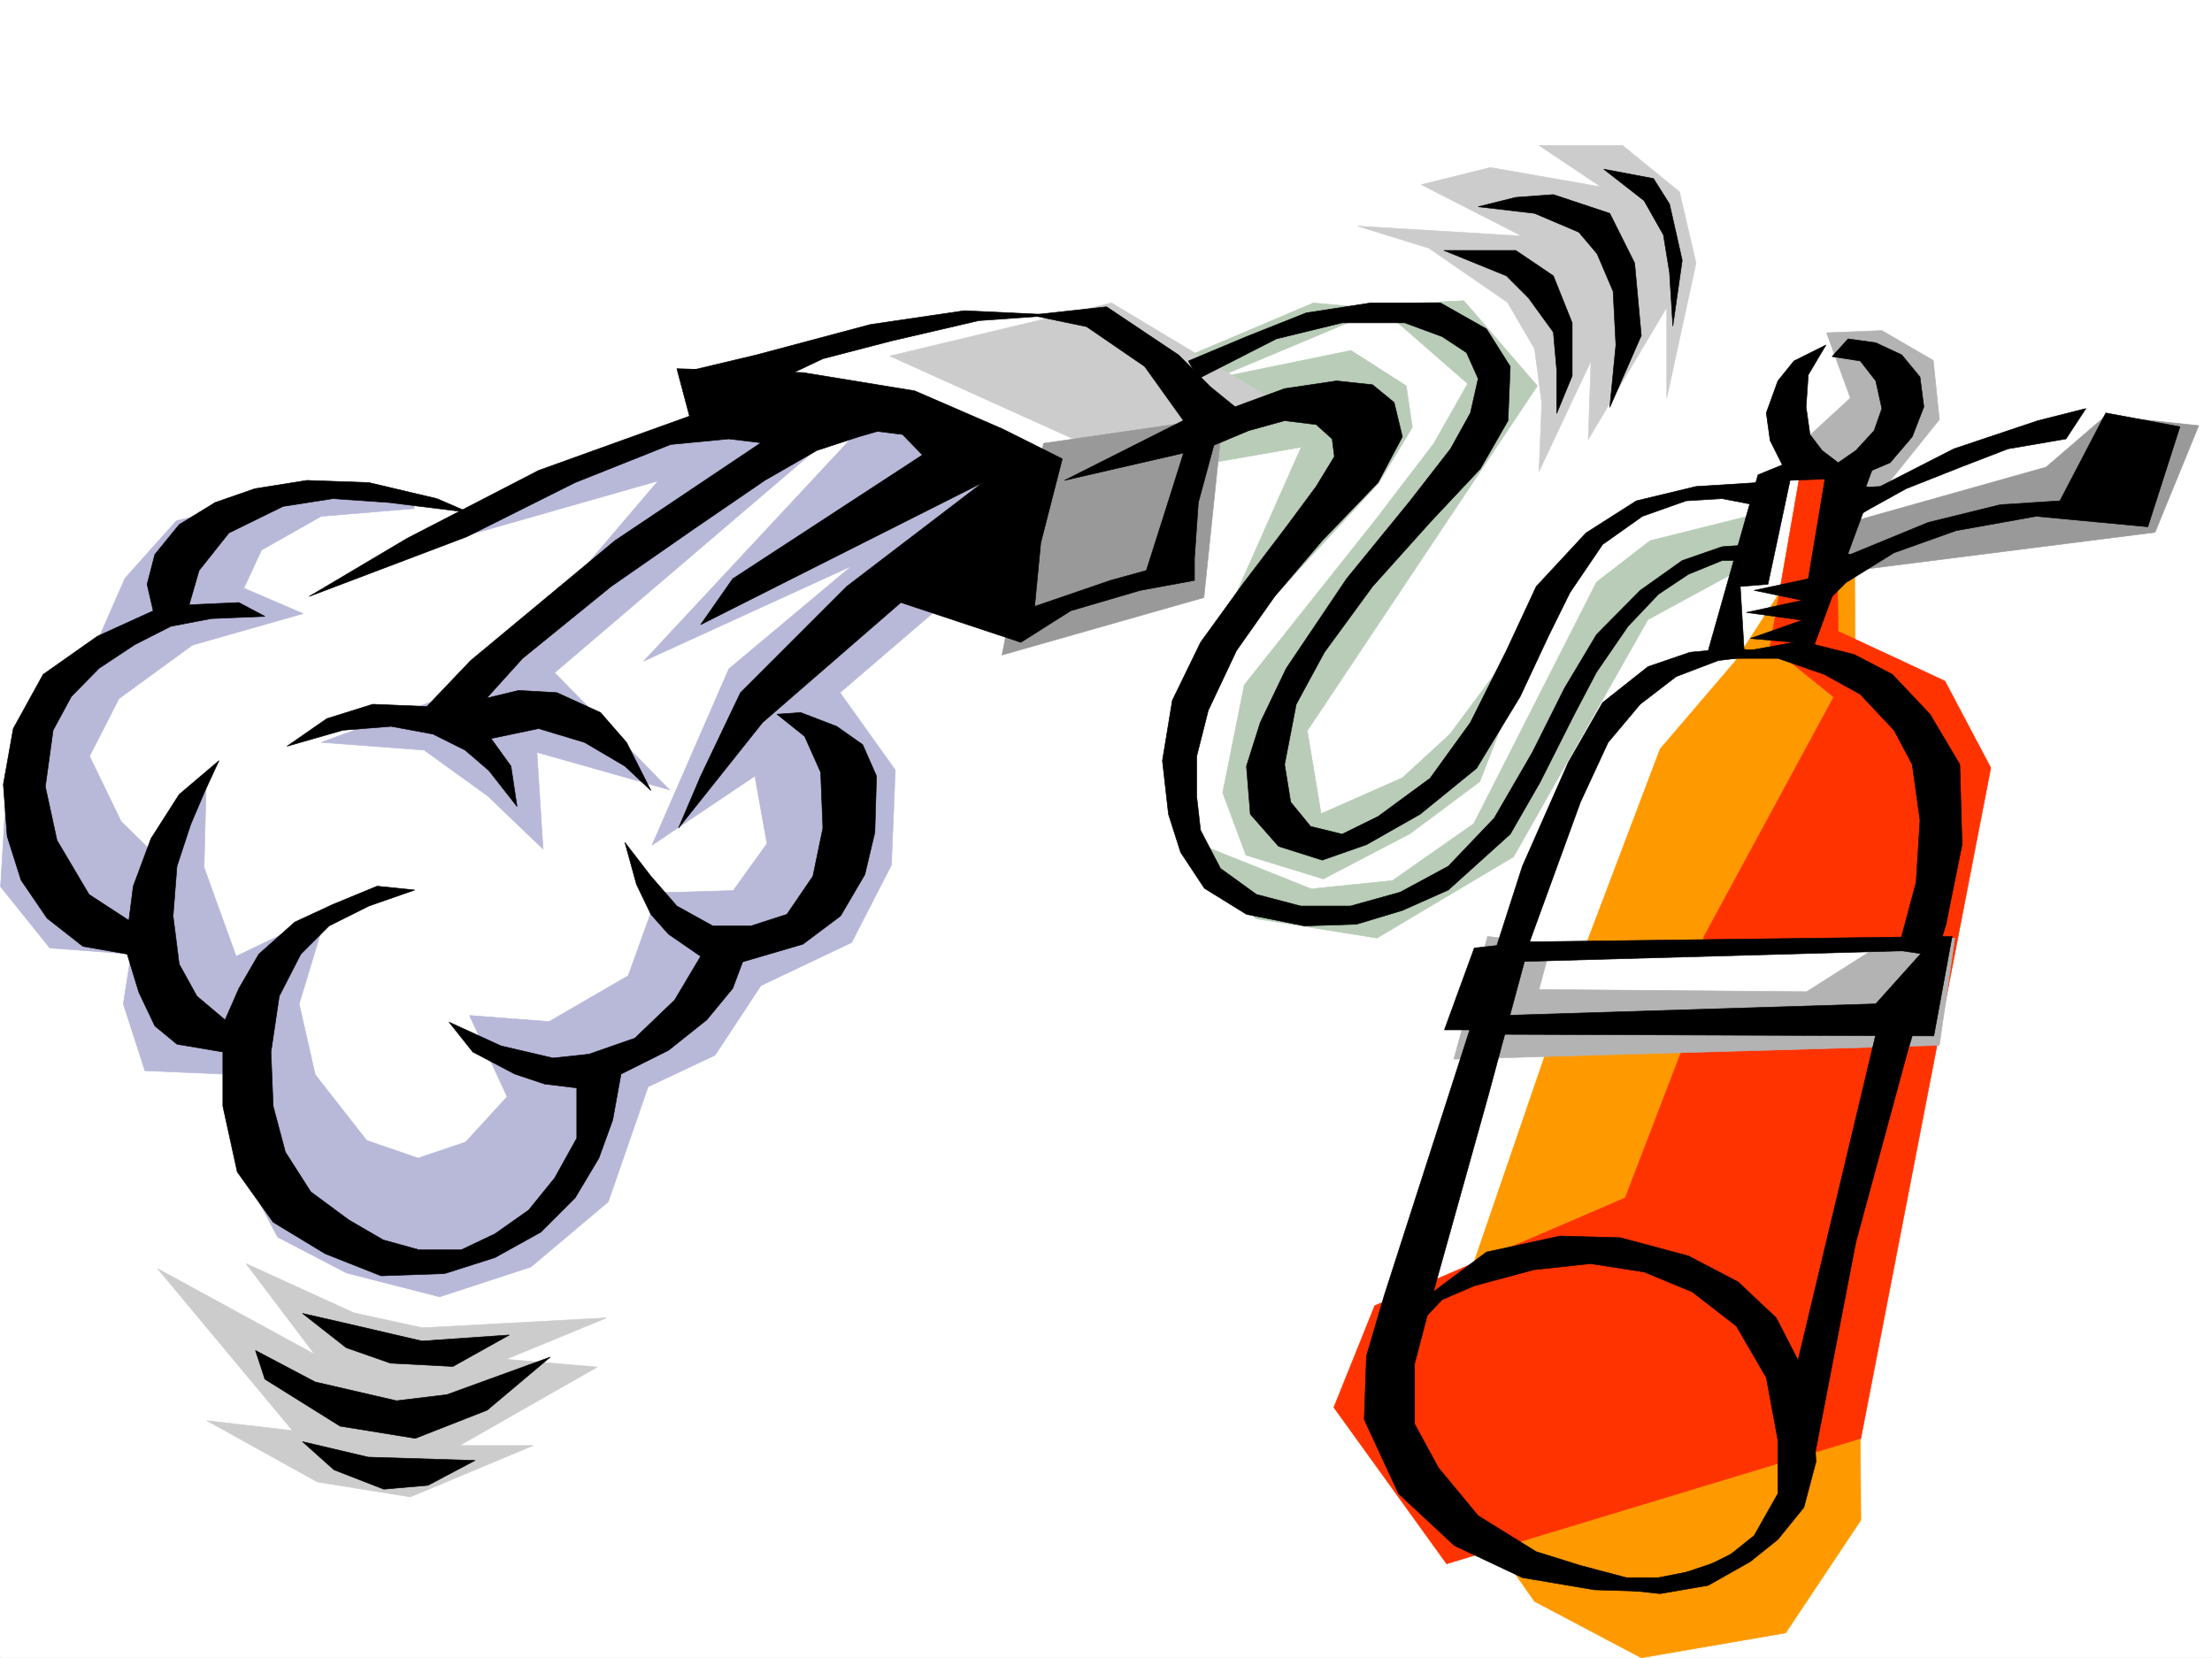 <svg xmlns="http://www.w3.org/2000/svg" width="2997.016" height="2246.663"><rect width="100%" height="100%" fill="#333333" stroke="none"/><defs><clipPath id="a"><path d="M0 0h2997v2244.137H0Zm0 0"/></clipPath></defs><path fill="#fff" d="M0 2246.297h2997.016V0H0Zm0 0"/><g clip-path="url(#a)" transform="translate(0 2.16)"><path fill="#fff" fill-rule="evenodd" stroke="#fff" stroke-linecap="square" stroke-linejoin="bevel" stroke-miterlimit="10" stroke-width=".743" d="M.742 2244.137h2995.531V-2.16H.743Zm0 0"/></g><path fill="#ccc" fill-rule="evenodd" stroke="#ccc" stroke-linecap="square" stroke-linejoin="bevel" stroke-miterlimit="10" stroke-width=".743" d="m333.406 1712.227 146.117 66.667 92.903 20.254 249.496-13.492-136.344 56.149 123.598 10.52-186.547 106.35h99.664l-166.328 69.638-125.903-20.215-149.832-83.125 116.125 13.488-182.832-219.469 212.786 116.09zM1936.074 336.3l106.39 73.43 36.716 62.91 9.738 73.391-3.754 92.864 70.457-149.793-3.754 106.351 106.39-179v122.852l39.688-182.79-22.441-96.617-77.184-62.914h-113.156l83.91 56.188-149.832-26.235-93.644 23.223 136.34 69.68-222.516-13.492zm0 0"/><path fill="#fff" fill-rule="evenodd" stroke="#fff" stroke-linecap="square" stroke-linejoin="bevel" stroke-miterlimit="10" stroke-width=".743" d="M962.055 552.016 647.34 687.613l-140.094-29.246L328.91 683.86 206.06 840.375 53.215 993.922l232.996 377.512 170.086 254.656 250.984 17.246 310.219-411.961 114.64-148.305-47.234-127.347 149.13-178.258 203.788 3.754 246.488-229.203 144.63-8.25-21.739 105.644-173.84 259.156-47.195 161.758 59.941 140.094 135.598 29.953 165.59-42.7 152.844-208.206 114.64-178.297 144.63-55.402-33.743 123.593-136.34 46.41-135.64 356.555-148.344 488.36 118.394 327.304 165.59 46.453 110.887-4.5 84.652-50.945 63.692-84.652 170.085-908.528-173.84-220.953 33.747-114.601 369.375-101.895 20.957-98.101-67.406-3.754-289.223 118.355 55.441-186.508-93.644-33.703-63.692 67.407 29.95 106.351-68.192 34.45-110.105 3.753-119.137 71.903-76.441 149.05-127.348 182.754-152.879 42.696-59.941-93.606 98.18-170.043 203.788-314.562-42.699-80.153-101.894-34.449-170.082 29.953-101.895 50.945-140.137-76.402-191.043 4.496-305.722 84.614zm0 0"/><path fill="#f90" fill-rule="evenodd" stroke="#f90" stroke-linecap="square" stroke-linejoin="bevel" stroke-miterlimit="10" stroke-width=".743" d="M2461.305 725.773 2351.16 895.82l-101.894 119.098-144.63 382.008-186.546 543.765 161.09 229.203 144.593 76.403 195.579-33.707 101.894-152.8-8.992-1367.72zm0 0"/><path fill="#b3b3b3" fill-rule="evenodd" stroke="#b3b3b3" stroke-linecap="square" stroke-linejoin="bevel" stroke-miterlimit="10" stroke-width=".743" d="m2474.797 450.902 32.219 88.403-75.7 69.64 72.688 53.918 35.226 15.758 88.407-110.105-8.25-80.157-69.676-40.468zm0 0"/><path fill="#999" fill-rule="evenodd" stroke="#999" stroke-linecap="square" stroke-linejoin="bevel" stroke-miterlimit="10" stroke-width=".743" d="m2495.754 710.8 276.477-77.89 80.937-69.637 125.86 13.454-59.196 144.59-442.809 56.148zm0 0"/><path fill="#b8ccb8" fill-rule="evenodd" stroke="#b8ccb8" stroke-linecap="square" stroke-linejoin="bevel" stroke-miterlimit="10" stroke-width=".743" d="m2235.777 732.54-72.687 56.187-166.332 327.304-110.145 77.145-110.144 11.222-161.09-64.398 86.176 104.867 164.101 26.195 185.063-110.105 182.047-321.324 152.843-83.125 3.008-62.168zm0 0"/><path fill="#b8ccb8" fill-rule="evenodd" stroke="#b8ccb8" stroke-linecap="square" stroke-linejoin="bevel" stroke-miterlimit="10" stroke-width=".743" d="m1862.645 705.559-176.809 222.48-29.246 146.04 31.473 84.651 104.906 32.215 117.613-61.426 94.426-70.417 93.644-241.168 42.7-61.426-176.813 238.195-64.434 59.16-110.148 48.68-18.727-112.336 311.704-467.402-99.665-115.344-117.613 5.238 122.852 107.098-45.707 80.898zm0 0"/><path fill="#b8ccb8" fill-rule="evenodd" stroke="#b8ccb8" stroke-linecap="square" stroke-linejoin="bevel" stroke-miterlimit="10" stroke-width=".743" d="m1647.598 512.328 182.828-37.457 74.918 47.934 8.25 56.187-45.707 75.66-244.258 265.137 139.351-313.855-185.062 32.218 32.219-155.777 169.343-71.902 91.414 8.21zm0 0"/><path fill="#ccc" fill-rule="evenodd" stroke="#ccc" stroke-linecap="square" stroke-linejoin="bevel" stroke-miterlimit="10" stroke-width=".743" d="m1205.531 482.375 300.485-71.902 254.734 152.8-281.715 42.66zm0 0"/><path fill="#999" fill-rule="evenodd" stroke="#999" stroke-linecap="square" stroke-linejoin="bevel" stroke-miterlimit="10" stroke-width=".743" d="m1413.855 600.695 242.735-35.191-25.457 244.18-273.504 77.886zm0 0"/><path fill="#b8b8d9" fill-rule="evenodd" stroke="#b8b8d9" stroke-linecap="square" stroke-linejoin="bevel" stroke-miterlimit="10" stroke-width=".743" d="m435.3 1005.926 139.391 10.48 86.137 62.168 74.957 71.906-8.25-131.066 179.82 50.91L751.504 911.54l370.117-316.086-122.851-29.95-169.34 48.68-276.477 134.075 338.645-96.617-230.77 271.16Zm0 0"/><path fill="#b8b8d9" fill-rule="evenodd" stroke="#b8b8d9" stroke-linecap="square" stroke-linejoin="bevel" stroke-miterlimit="10" stroke-width=".743" d="m561.203 689.098-125.902 10.48-80.899 45.707-23.968 51.652 80.156 34.485-149.832 42.66-99.664 72.684-39.727 77.89 42.735 88.364 48.68 47.937 66.706-101.855-3.011 116.09 43.441 120.582 122.89-59.157-37.456 123.594 21.738 95.875 69.676 89.145 69.675 23.968 64.438-21.738 56.187-61.426-50.949-110.105 107.88 8.25 107.171-62.168 40.43-112.375 101.894-2.973 45.707-63.652-16.46-91.418-139.352 93.644 104.12-238.937 166.333-139.317L872.125 895.82l325.195-349.047 152.84 86.137-37.457 155.817-174.582 149.789 74.918 104.867-5.238 128.836-53.961 104.867-122.852 58.414-62.207 94.348-90.672 42.699-53.922 155.812-104.902 88.368-123.637 40.464-125.863-32.214-93.644-48.68-59.196-112.375 2.973-107.836-123.598-5.242-29.246-90.633 10.52-67.41-110.145-8.25-66.707-83.125 7.508-125.863 80.898-144.551 42.735-62.172 37.46-85.356 69.677-77.925 134.113-32.18h188.07zm0 0"/><path fill="#f30" fill-rule="evenodd" stroke="#f30" stroke-linecap="square" stroke-linejoin="bevel" stroke-miterlimit="10" stroke-width=".743" d="m2484.531 944.5-176.066 325.078-16.5 119.098-89.89 234.445-339.43 146.035-55.442 137.828 152.84 211.961 561.203-170.004 176.066-908.57-62.167-117.57-144.633-67.41-3.008-217.239h-47.938l-41.21 236.711zm0 0"/><path fill="#fff" fill-rule="evenodd" stroke="#fff" stroke-linecap="square" stroke-linejoin="bevel" stroke-miterlimit="10" stroke-width=".743" d="m2045.477 1292.8 549.941-15.714-91.414 80.113-490.746 3.012zm0 0"/><path fill="#b3b3b3" fill-rule="evenodd" stroke="#b3b3b3" stroke-linecap="square" stroke-linejoin="bevel" stroke-miterlimit="10" stroke-width=".743" d="m2015.488 1268.836-45.707 166.289 657.856-18.727 20.957-145.335-104.121 11.261-96.657 61.387-362.652-2.973 16.5-61.426zm0 0"/><path fill-rule="evenodd" stroke="#000" stroke-linecap="square" stroke-linejoin="bevel" stroke-miterlimit="10" stroke-width=".743" d="m2160.078 2154.176-97.398-16.5-92.157-43.442-75.66-70.418-46.449-100.37 3.012-86.137 23.965-81.641 187.289-581.965 62.21-140.797 46.45-80.898 61.426-48.68 56.968-19.512 54.664-5.238 72.684 5.238-89.144 11.262-56.93 21.7-48.719 37.456-43.441 51.692-37.496 80.898-68.153 187.25-56.968 211.219-72.649 259.898-26.976 102.637v81.64l32.214 59.157 53.922 65.18 78.668 48.68 59.942 18.73 62.207 16.46H2247l56.969-11.222 70.418-35.23-73.43 49.464-68.191 15.715zm0 0"/><path fill-rule="evenodd" stroke="#000" stroke-linecap="square" stroke-linejoin="bevel" stroke-miterlimit="10" stroke-width=".743" d="m1924.07 1763.918 89.93-67.406 99.629-21.703 81.68 2.23 92.16 24.711 67.445 35.23 51.692 48.676 29.207 56.93 19.511 59.902 5.239 77.887-16.5 62.172-35.231 43.437-37.457 29.993-56.93 32.175-65.18 11.262-102.636-11.262 116.129-10.476 73.43-24.711 40.43-32.219 32.214-56.93v-72.648l-15.715-84.613-40.469-69.676-59.94-46.45-65.18-26.94-72.688-11.262-76.402 8.25-80.938 21.742-43.438 18.726-56.968 59.903zm0 0"/><path fill-rule="evenodd" stroke="#000" stroke-linecap="square" stroke-linejoin="bevel" stroke-miterlimit="10" stroke-width=".743" d="m2408.832 892.066 62.953 21.739 48.719 26.941 45.707 48.719 24.71 46.41 10.481 75.66-5.242 83.91-24.71 92.118 35.19 5.238-18.73 83.87h-40.469l-116.867 489.884 21.738 138.57 62.168-322.105 70.461-259.899 51.688-170.785 21.742-107.84-3.012-108.621-40.468-68.148-50.946-53.922-51.691-26.977-53.957-13.492 77.926-211.215-62.172-21.703-24.004 143.812-73.43 15.715 65.219 13.492-75.7 16.461 75.7 10.477-70.461 24.75 59.2 5.242-119.138 21.7zm0 0"/><path fill-rule="evenodd" stroke="#000" stroke-linecap="square" stroke-linejoin="bevel" stroke-miterlimit="10" stroke-width=".743" d="m2507.016 751.266 105.644-43.438 97.399-23.969 80.898-5.238 62.211-119.101 100.406 18.73-43.48 135.559-151.356-14.23-108.617 19.472-83.91 29.949-65.219 40.469-35.191 35.191 13.492-81.644zm0 0"/><path fill-rule="evenodd" stroke="#000" stroke-linecap="square" stroke-linejoin="bevel" stroke-miterlimit="10" stroke-width=".743" d="m2547.441 659.148 99.668-50.949L2761.008 570l65.18-16.46-26.981 41.17-78.668 13.49-62.168 23.968-75.7 29.953-48.679 26.977-51.73 29.953 10.52-56.93zm0 0"/><path fill-rule="evenodd" stroke="#000" stroke-linecap="square" stroke-linejoin="bevel" stroke-miterlimit="10" stroke-width=".743" d="m2490.512 626.93 23.968-16.5 24.75-26.942 10.48-29.949-8.25-37.457-20.956-26.98-38.242-5.98 21.742-23.97 37.457 5.239 35.23 16.46 24.711 29.989 5.239 40.43-15.72 40.468-29.987 35.192-24.711 10.48-26.98 73.39-23.97-62.171-59.941 2.27-29.95 140.796-37.495 3.012 5.277 86.879h-48.719l67.45-238.195 32.96-13.489-16.5-32.922-5.238-37.46 15.715-43.438 21.742-26.98 43.477-21.7-24.004 40.43-2.973 43.438 5.239 37.46 16.46 21.7zm0 0"/><path fill-rule="evenodd" stroke="#000" stroke-linecap="square" stroke-linejoin="bevel" stroke-miterlimit="10" stroke-width=".743" d="m2381.894 653.871-83.949 5.277-80.898 19.473-68.188 43.438-67.449 72.648-40.43 86.879-48.718 97.36-54.7 75.66-70.421 51.69-48.72 23.97-42.694-10.48-26.98-32.962-8.25-50.949 15.757-81.64 38.203-70.419 65.18-89.109 77.926-86.879 68.187-72.648 37.46-65.18 3.009-73.39L2014 445.66l-62.207-35.187h-95.129l-86.918 13.449-80.937 32.219-78.672 32.96 13.492 23.97 105.648-53.919 89.145-21.742h84.691l50.95 18.73 32.96 21.739 15.72 35.191-10.481 46.45-26.977 48.68-54.703 70.421-86.137 105.61-81.68 121.324-35.23 73.39-18.726 59.2 5.238 65.14 38.238 43.442 59.2 18.726 59.94-20.957 72.645-41.21 76.442-62.169 59.199-97.36 38.2-81.64 29.206-59.16 44.223-65.18 53.957-38.199 59.16-20.957 48.719-3.012 53.957 10.477 24.71-32.215zm0 0"/><path fill-rule="evenodd" stroke="#000" stroke-linecap="square" stroke-linejoin="bevel" stroke-miterlimit="10" stroke-width=".743" d="m1658.855 556.512 81.641-29.953 70.461-10.477 48.68 5.238 29.246 23.97 11.222 46.448-32.964 62.133-75.657 78.668-64.437 75.656-51.73 73.39-38.2 80.9-15.719 62.171v54.66l5.239 45.707 26.98 51.692 48.68 35.191 59.941 15.715h67.446l67.41-18.727 65.218-35.19 62.168-65.18 51.692-89.11 43.476-86.879 43.442-72.687 59.199-59.903 56.93-40.425 53.957-18.73 41.21-3.013-8.25 21.743h-32.96l-45.707 18.687-40.469 26.98-41.21 43.438-42.7 62.172-29.95 56.93-46.453 92.117-40.468 70.422-83.907 75.656-62.207 27.684-62.171 18.73-70.457 2.266-78.668-15.72-56.93-35.226-32.219-48.68-16.5-51.69-8.21-72.65 13.448-81.64 38.239-78.629 56.93-78.672 59.199-77.886 40.468-54.66 24.711-40.47-3.011-23.968-21.7-19.473-42.738-5.238-48.68 13.488-51.687 21.703-45.711-89.109zm0 0"/><path fill-rule="evenodd" stroke="#000" stroke-linecap="square" stroke-linejoin="bevel" stroke-miterlimit="10" stroke-width=".743" d="m1650.605 581.223-26.976 99.625-5.242 75.66v29.95l-73.43 13.487-94.387 27.723-67.445 42.7-162.578-53.962-187.328 162.54-113.899 143.07 29.989-70.422 53.957-113.078 143.851-143.809 184.317-140.836-382.125 192.527 43.441-62.168 257.004-167.78-26.98-27.72-107.876-13.492L935.82 570l-18.73-70.418 170.828 5.238 151.355 24.75 119.141 51.653 80.895 40.468-29.207 113.86-8.25 86.097 102.636-35.19 48.719-13.49 35.191-110.847 24.75-78.633-62.207-86.879-78.672-53.957-75.656-15.718 102.637-11.223 97.398 65.14 43.48 43.442 43.438 35.227zm0 0"/><path fill-rule="evenodd" stroke="#000" stroke-linecap="square" stroke-linejoin="bevel" stroke-miterlimit="10" stroke-width=".743" d="m1442.32 650.898 176.067-40.468 5.242-50.91zm-417.351-170.046 154.367-41.172 127.348-18.73 125.16 5.984-105.649 7.507-119.14 27.684-92.157 23.965-68.191 32.219-113.156-15.72zM2059.71 1276.3l585.169-7.464-24.75 134.816-609.137-2.23v-24.75l530.469-16.461 65.18-72.648-560.422 15.718zm0 0"/><path fill-rule="evenodd" stroke="#000" stroke-linecap="square" stroke-linejoin="bevel" stroke-miterlimit="10" stroke-width=".743" d="m2043.21 1279.313-45.71 5.238-40.469 110.851h59.2zM954.547 556.512 729.762 637.41l-178.297 92.117-132.625 78.668 213.523-80.894 146.86-73.43L908.84 602.22l78.668-7.508 43.48 5.238-197.804 132.59-195.579 162.54-59.199 62.167-73.39-3.012-62.207 19.473-53.961 37.457 75.699-21.7 65.18-5.276 56.93 10.515 43.48 21.703 32.218 27.719 38.2 48.68-8.25-54.66-26.98-37.458 64.437-13.492 62.207 18.73 54.703 32.22 35.191 32.96-32.965-65.18-35.226-40.429-59.16-26.98-51.727-3.008-43.441 10.476 48.718-53.918 119.88-97.359 113.117-78.668 95.168-65.14 70.421-40.47 56.93-18.69 94.426-26.977zm0 0"/><path fill-rule="evenodd" stroke="#000" stroke-linecap="square" stroke-linejoin="bevel" stroke-miterlimit="10" stroke-width=".743" d="m591.895 675.61-92.157-21.739-83.91-2.973-70.418 11.223-53.957 18.727-48.68 29.953-33 40.465-10.48 40.43 8.25 35.972-75.66 34.45-73.43 51.687-40.469 73.39-13.488 75.66 5.238 70.418 18.73 59.16 35.231 51.692 48.68 38.2 59.938 10.476 15.757 51.691 21.703 45.668 29.989 24.711 62.168 10.52v73.39l19.511 89.11 48.68 68.191 70.457 42.695 75.66 29.95 86.176-3.008 68.152-21.703 62.207-34.485 46.45-46.41 32.218-53.922 18.73-51.687 11.224-62.172 64.433-32.219 51.73-41.21 35.192-42.657 13.488-35.973 81.68-23.969 50.95-38.199 32.96-56.187 13.488-56.93 2.27-76.402-18.77-42.657-35.191-24.75-48.719-18.69-32.218 2.23 37.46 29.949 21.739 48.68 3.011 75.66-13.492 65.18-35.226 51.687-48.68 15.719h-51.73l-48.68-26.98-35.227-40.427-35.191-45.71 15.719 56.93 19.472 40.468 23.965 26.941 43.48 29.95-35.23 59.199-53.918 51.687-62.207 21.703-48.719 5.239-70.418-16.461-70.421-32.22 32.218 40.47 56.93 29.949 40.469 13.492 43.441 5.238v68.153l-29.95 53.918-35.23 43.441-45.707 32.219-45.671 21.699h-56.97l-48.679-13.45-46.45-26.98-51.73-38.199-34.445-53.922-16.5-62.168-2.973-73.39 11.223-75.66 29.207-56.93 38.238-38.2 53.922-26.98 62.207-21.7-50.949-5.237-59.937 24.71-51.692 23.97-48.719 43.437-26.98 46.453-18.727 42.656-38.203-32.18-23.965-43.437-8.25-65.18 5.239-67.41 18.726-56.93 19.473-45.667 18.73-40.47-53.918 45.708-38.242 59.902-23.968 64.438-5.981 46.41-53.957-35.188-43.441-73.39-15.758-72.688 10.52-76.363 24.71-45.707 37.457-38.203 48.719-32.219 48.68-24.711 54.699-10.477 72.687-3.011-35.23-18.73-67.406 3.011 13.449-46.45 40.469-50.91 73.43-35.972 67.449-10.477 75.656 5.239 108.66 13.492zm1364.394-336.301 84.692 34.449 29.949 29.949 33.707 46.453 4.496 50.945v59.16l20.996-50.949V437.41l-25.492-63.652-50.95-34.45zm0 0"/><path fill-rule="evenodd" stroke="#000" stroke-linecap="square" stroke-linejoin="bevel" stroke-miterlimit="10" stroke-width=".743" d="m2079.18 289.105 59.941 25.493 24.711 29.207 21.742 50.91 3.754 72.687-8.25 84.614 42.695-97.36-8.992-98.14-33.703-67.41-76.441-25.454-50.95 3.754-50.945 12.707zm93.644-59.902 54.703 42.7 26.235 46.41 8.25 50.949 4.496 72.648 12.71-89.11-17.206-76.402-21.739-34.488zM346.152 1829.84l80.938 42.7 110.144 25.452 68.153-8.25 140.133-50.906-85.434 71.902-97.398 38.203-101.895-16.5-101.895-63.656zm0 0"/><path fill-rule="evenodd" stroke="#000" stroke-linecap="square" stroke-linejoin="bevel" stroke-miterlimit="10" stroke-width=".743" d="m409.848 1779.637 59.195 46.449 59.941 21 84.653 4.457 76.437-42.66-118.394 8.21-89.93-20.956zm0 173.801 42.695 38.199 67.45 26.195 59.937-5.238 63.695-33.703-144.629-4.496zm0 0"/></svg>
